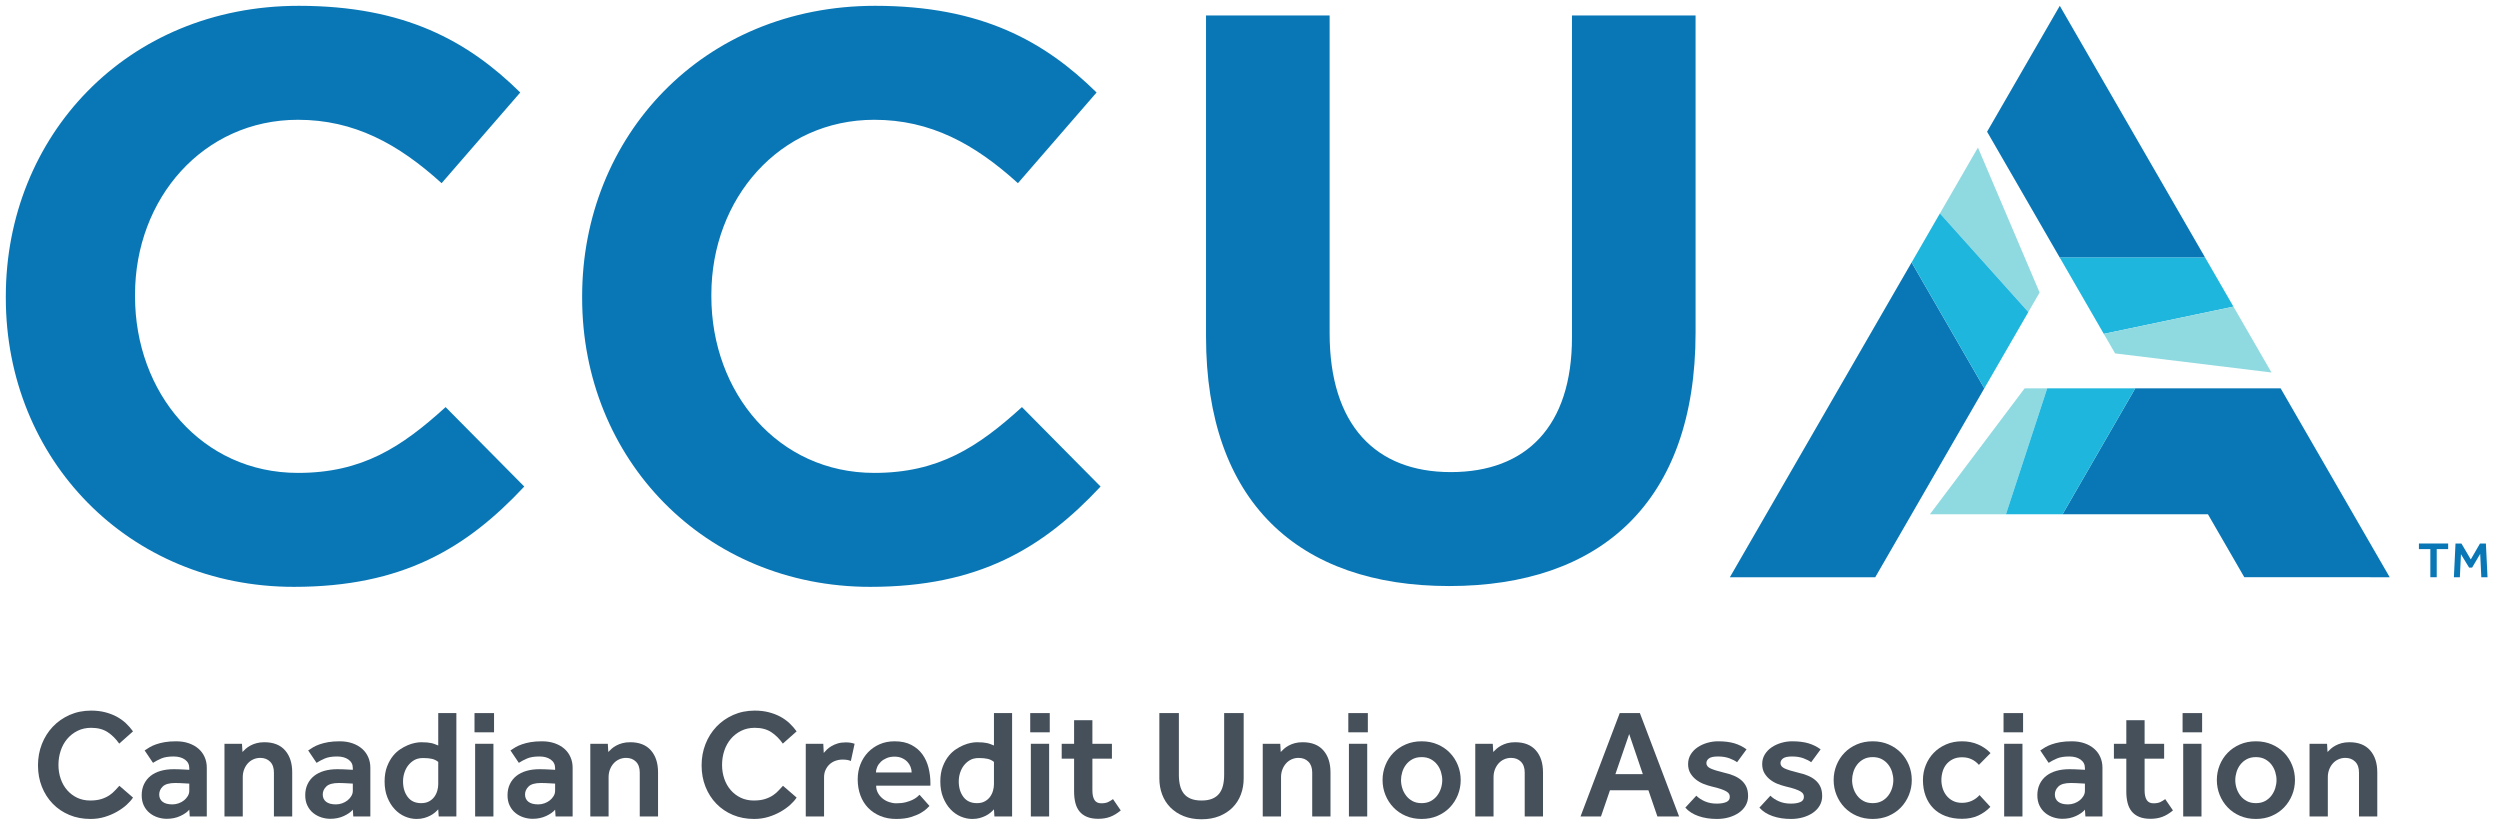 <?xml version="1.0" encoding="UTF-8"?>
<svg xmlns="http://www.w3.org/2000/svg" width="303" height="100" viewBox="0 0 303 100" fill="none">
  <path d="M16.121 96.665C15.933 96.954 15.673 97.247 15.342 97.548C15.01 97.849 14.618 98.128 14.167 98.384C13.717 98.641 13.222 98.851 12.683 99.014C12.145 99.176 11.575 99.257 10.974 99.257C10.034 99.257 9.176 99.095 8.4 98.769C7.623 98.444 6.953 97.99 6.389 97.407C5.826 96.825 5.387 96.139 5.074 95.35C4.761 94.561 4.604 93.696 4.604 92.757C4.604 91.843 4.761 90.985 5.074 90.183C5.387 89.382 5.829 88.681 6.399 88.079C6.969 87.478 7.648 87.002 8.437 86.651C9.226 86.301 10.097 86.125 11.049 86.125C11.662 86.125 12.226 86.191 12.739 86.323C13.253 86.454 13.72 86.633 14.139 86.857C14.559 87.084 14.931 87.35 15.257 87.656C15.583 87.964 15.871 88.292 16.121 88.642L14.449 90.127C14.048 89.551 13.582 89.087 13.05 88.737C12.517 88.386 11.85 88.211 11.049 88.211C10.435 88.211 9.884 88.333 9.395 88.578C8.907 88.821 8.49 89.147 8.146 89.554C7.801 89.961 7.538 90.437 7.357 90.981C7.175 91.527 7.084 92.1 7.084 92.701C7.084 93.302 7.175 93.866 7.357 94.392C7.538 94.918 7.798 95.375 8.137 95.763C8.475 96.151 8.879 96.459 9.348 96.684C9.818 96.909 10.347 97.022 10.936 97.022C11.474 97.022 11.935 96.959 12.317 96.834C12.699 96.709 13.024 96.552 13.294 96.364C13.563 96.176 13.788 95.98 13.97 95.773C14.152 95.566 14.318 95.388 14.468 95.237L16.121 96.665" fill="#46505B"></path>
  <path d="M22.941 94.974C22.715 94.962 22.496 94.949 22.283 94.937C22.108 94.924 21.923 94.915 21.729 94.909C21.535 94.902 21.369 94.899 21.231 94.899C20.517 94.899 20.016 95.04 19.728 95.322C19.44 95.603 19.296 95.926 19.296 96.289C19.296 96.666 19.43 96.959 19.7 97.172C19.969 97.385 20.367 97.492 20.893 97.492C21.156 97.492 21.41 97.448 21.654 97.36C21.898 97.272 22.114 97.153 22.302 97.004C22.49 96.853 22.643 96.677 22.762 96.478C22.881 96.276 22.941 96.064 22.941 95.838V94.974ZM22.941 98.131C22.703 98.419 22.34 98.675 21.851 98.901C21.363 99.126 20.818 99.239 20.217 99.239C19.853 99.239 19.493 99.183 19.136 99.07C18.779 98.957 18.453 98.785 18.159 98.553C17.865 98.322 17.627 98.025 17.445 97.661C17.264 97.298 17.173 96.872 17.173 96.383C17.173 95.883 17.267 95.435 17.455 95.04C17.643 94.646 17.906 94.314 18.244 94.044C18.582 93.775 18.989 93.571 19.465 93.433C19.941 93.296 20.467 93.227 21.043 93.227C21.218 93.227 21.413 93.23 21.626 93.236C21.838 93.243 22.045 93.252 22.246 93.264C22.471 93.277 22.703 93.29 22.941 93.302V93.095C22.941 92.657 22.765 92.312 22.415 92.062C22.064 91.812 21.607 91.686 21.043 91.686C20.417 91.686 19.916 91.768 19.54 91.931C19.165 92.094 18.832 92.269 18.544 92.457L17.53 90.953C17.705 90.828 17.906 90.7 18.131 90.569C18.357 90.437 18.62 90.318 18.92 90.212C19.221 90.105 19.568 90.017 19.963 89.948C20.358 89.88 20.818 89.845 21.344 89.845C21.907 89.845 22.418 89.923 22.875 90.08C23.332 90.237 23.723 90.456 24.049 90.738C24.375 91.019 24.625 91.358 24.801 91.752C24.976 92.147 25.064 92.575 25.064 93.04V98.957H22.997L22.941 98.131" fill="#46505B"></path>
  <path d="M27.206 90.146H29.329L29.386 91.141C29.498 91.016 29.633 90.885 29.79 90.747C29.946 90.609 30.134 90.482 30.353 90.362C30.572 90.243 30.82 90.146 31.095 90.071C31.37 89.996 31.684 89.958 32.035 89.958C33.137 89.958 33.976 90.287 34.552 90.945C35.128 91.602 35.416 92.488 35.416 93.603V98.957H33.199V93.621C33.199 93.058 33.046 92.623 32.739 92.316C32.432 92.009 32.035 91.856 31.546 91.856C31.245 91.856 30.964 91.915 30.701 92.034C30.438 92.153 30.212 92.319 30.024 92.532C29.836 92.745 29.689 92.992 29.583 93.275C29.476 93.556 29.423 93.86 29.423 94.185V98.957H27.206V90.146" fill="#46505B"></path>
  <path d="M42.762 94.974C42.537 94.962 42.318 94.949 42.105 94.937C41.929 94.924 41.744 94.915 41.55 94.909C41.356 94.902 41.19 94.899 41.052 94.899C40.339 94.899 39.838 95.04 39.55 95.322C39.261 95.603 39.117 95.926 39.117 96.289C39.117 96.666 39.252 96.959 39.522 97.172C39.791 97.385 40.189 97.492 40.714 97.492C40.977 97.492 41.231 97.448 41.475 97.36C41.719 97.272 41.935 97.153 42.123 97.004C42.311 96.853 42.465 96.677 42.584 96.478C42.703 96.276 42.762 96.064 42.762 95.838V94.974ZM42.762 98.131C42.524 98.419 42.161 98.675 41.672 98.901C41.184 99.126 40.639 99.239 40.038 99.239C39.674 99.239 39.315 99.183 38.958 99.07C38.601 98.957 38.275 98.785 37.981 98.553C37.686 98.322 37.448 98.025 37.267 97.661C37.085 97.298 36.994 96.872 36.994 96.383C36.994 95.883 37.088 95.435 37.277 95.04C37.464 94.646 37.727 94.314 38.065 94.044C38.403 93.775 38.811 93.571 39.287 93.433C39.762 93.296 40.289 93.227 40.865 93.227C41.04 93.227 41.234 93.23 41.447 93.236C41.66 93.243 41.867 93.252 42.067 93.264C42.292 93.277 42.524 93.29 42.762 93.302V93.095C42.762 92.657 42.587 92.312 42.236 92.062C41.885 91.812 41.429 91.686 40.865 91.686C40.238 91.686 39.738 91.768 39.362 91.931C38.986 92.094 38.654 92.269 38.366 92.457L37.351 90.953C37.526 90.828 37.727 90.7 37.953 90.569C38.178 90.437 38.441 90.318 38.742 90.212C39.042 90.105 39.39 90.017 39.785 89.948C40.179 89.88 40.639 89.845 41.166 89.845C41.729 89.845 42.239 89.923 42.697 90.08C43.154 90.237 43.545 90.456 43.871 90.738C44.196 91.019 44.447 91.358 44.623 91.752C44.797 92.147 44.886 92.575 44.886 93.04V98.957H42.819L42.762 98.131" fill="#46505B"></path>
  <path d="M53.114 92.344C52.901 92.169 52.653 92.047 52.372 91.977C52.09 91.909 51.73 91.874 51.291 91.874C50.853 91.874 50.49 91.959 50.202 92.128C49.913 92.297 49.663 92.519 49.45 92.795C49.262 93.045 49.115 93.336 49.009 93.668C48.902 94 48.849 94.348 48.849 94.711C48.849 95.463 49.037 96.089 49.413 96.59C49.788 97.091 50.333 97.341 51.047 97.341C51.423 97.341 51.742 97.269 52.006 97.125C52.269 96.981 52.482 96.797 52.644 96.571C52.807 96.346 52.926 96.098 53.002 95.829C53.077 95.56 53.114 95.3 53.114 95.049V92.344ZM53.114 98.093C53.002 98.218 52.863 98.35 52.701 98.488C52.537 98.625 52.346 98.751 52.128 98.863C51.908 98.976 51.664 99.069 51.395 99.145C51.125 99.22 50.822 99.257 50.483 99.257C50.008 99.257 49.538 99.157 49.075 98.957C48.611 98.757 48.198 98.462 47.835 98.074C47.471 97.686 47.177 97.21 46.952 96.646C46.726 96.083 46.613 95.438 46.613 94.711C46.613 94.022 46.714 93.418 46.914 92.898C47.114 92.379 47.365 91.937 47.666 91.574C47.916 91.272 48.192 91.023 48.492 90.822C48.792 90.622 49.096 90.456 49.403 90.324C49.71 90.193 50.008 90.099 50.296 90.042C50.584 89.986 50.834 89.958 51.047 89.958C51.335 89.958 51.573 89.967 51.761 89.986C51.949 90.005 52.118 90.03 52.269 90.061C52.418 90.092 52.557 90.133 52.682 90.183C52.807 90.233 52.951 90.29 53.114 90.353V86.426H55.312V98.957H53.171L53.114 98.093" fill="#46505B"></path>
  <path d="M57.586 90.146H59.803V98.957H57.586V90.146ZM57.511 86.426H59.878V88.756H57.511V86.426Z" fill="#46505B"></path>
  <path d="M67.279 94.974C67.054 94.962 66.835 94.949 66.621 94.937C66.446 94.924 66.261 94.915 66.067 94.909C65.873 94.902 65.707 94.899 65.57 94.899C64.856 94.899 64.355 95.04 64.067 95.322C63.779 95.603 63.634 95.926 63.634 96.289C63.634 96.666 63.769 96.959 64.038 97.172C64.308 97.385 64.706 97.492 65.231 97.492C65.494 97.492 65.748 97.448 65.992 97.36C66.236 97.272 66.452 97.153 66.64 97.004C66.828 96.853 66.982 96.677 67.101 96.478C67.22 96.276 67.279 96.064 67.279 95.838V94.974ZM67.279 98.131C67.041 98.419 66.678 98.675 66.189 98.901C65.701 99.126 65.156 99.239 64.555 99.239C64.191 99.239 63.832 99.183 63.475 99.07C63.118 98.957 62.792 98.785 62.498 98.553C62.203 98.322 61.965 98.025 61.784 97.661C61.602 97.298 61.512 96.872 61.512 96.383C61.512 95.883 61.605 95.435 61.794 95.04C61.981 94.646 62.244 94.314 62.582 94.044C62.92 93.775 63.328 93.571 63.803 93.433C64.279 93.296 64.806 93.227 65.382 93.227C65.557 93.227 65.751 93.23 65.964 93.236C66.177 93.243 66.383 93.252 66.584 93.264C66.809 93.277 67.041 93.29 67.279 93.302V93.095C67.279 92.657 67.104 92.312 66.753 92.062C66.402 91.812 65.946 91.686 65.382 91.686C64.755 91.686 64.254 91.768 63.879 91.931C63.503 92.094 63.171 92.269 62.883 92.457L61.868 90.953C62.044 90.828 62.244 90.7 62.469 90.569C62.695 90.437 62.958 90.318 63.259 90.212C63.559 90.105 63.907 90.017 64.302 89.948C64.696 89.88 65.156 89.845 65.683 89.845C66.246 89.845 66.756 89.923 67.213 90.08C67.671 90.237 68.062 90.456 68.388 90.738C68.713 91.019 68.963 91.358 69.139 91.752C69.315 92.147 69.403 92.575 69.403 93.04V98.957H67.336L67.279 98.131" fill="#46505B"></path>
  <path d="M71.545 90.146H73.668L73.725 91.141C73.837 91.016 73.971 90.885 74.129 90.747C74.285 90.609 74.472 90.482 74.692 90.362C74.911 90.243 75.158 90.146 75.434 90.071C75.71 89.996 76.023 89.958 76.374 89.958C77.475 89.958 78.315 90.287 78.891 90.945C79.467 91.602 79.755 92.488 79.755 93.603V98.957H77.538V93.621C77.538 93.058 77.384 92.623 77.078 92.316C76.771 92.009 76.374 91.856 75.885 91.856C75.584 91.856 75.302 91.915 75.039 92.034C74.776 92.153 74.551 92.319 74.364 92.532C74.175 92.745 74.028 92.992 73.922 93.275C73.815 93.556 73.762 93.86 73.762 94.185V98.957H71.545V90.146" fill="#46505B"></path>
  <path d="M96.551 96.665C96.363 96.954 96.103 97.247 95.771 97.548C95.439 97.849 95.048 98.128 94.597 98.384C94.146 98.641 93.651 98.851 93.113 99.014C92.574 99.176 92.004 99.257 91.403 99.257C90.463 99.257 89.606 99.095 88.829 98.769C88.053 98.444 87.382 97.99 86.819 97.407C86.255 96.825 85.817 96.139 85.504 95.35C85.191 94.561 85.034 93.696 85.034 92.757C85.034 91.843 85.191 90.985 85.504 90.183C85.817 89.382 86.258 88.681 86.828 88.079C87.398 87.478 88.078 87.002 88.867 86.651C89.656 86.301 90.526 86.125 91.478 86.125C92.092 86.125 92.656 86.191 93.169 86.323C93.682 86.454 94.149 86.633 94.569 86.857C94.988 87.084 95.361 87.35 95.687 87.656C96.012 87.964 96.3 88.292 96.551 88.642L94.879 90.127C94.478 89.551 94.011 89.087 93.479 88.737C92.947 88.386 92.28 88.211 91.478 88.211C90.864 88.211 90.313 88.333 89.825 88.578C89.337 88.821 88.919 89.147 88.576 89.554C88.231 89.961 87.968 90.437 87.786 90.981C87.605 91.527 87.514 92.1 87.514 92.701C87.514 93.302 87.605 93.866 87.786 94.392C87.968 94.918 88.228 95.375 88.566 95.763C88.904 96.151 89.308 96.459 89.778 96.684C90.247 96.909 90.777 97.022 91.365 97.022C91.903 97.022 92.364 96.959 92.746 96.834C93.129 96.709 93.454 96.552 93.724 96.364C93.992 96.176 94.218 95.98 94.399 95.773C94.581 95.566 94.747 95.388 94.897 95.237L96.551 96.665" fill="#46505B"></path>
  <path d="M97.659 90.146H99.782L99.839 91.254C99.939 91.129 100.068 90.992 100.224 90.841C100.381 90.691 100.565 90.553 100.778 90.428C100.991 90.302 101.238 90.196 101.521 90.108C101.802 90.021 102.124 89.977 102.488 89.977C102.701 89.977 102.892 89.989 103.061 90.014C103.23 90.04 103.402 90.083 103.578 90.146L103.127 92.232C102.976 92.169 102.823 92.125 102.666 92.1C102.51 92.075 102.325 92.062 102.112 92.062C101.811 92.062 101.523 92.113 101.248 92.212C100.973 92.312 100.734 92.457 100.534 92.645C100.333 92.832 100.174 93.058 100.055 93.321C99.936 93.584 99.876 93.878 99.876 94.204V98.957H97.659V90.146" fill="#46505B"></path>
  <path d="M110.492 93.621C110.492 93.396 110.447 93.171 110.36 92.945C110.272 92.72 110.144 92.516 109.975 92.335C109.806 92.153 109.59 92.003 109.327 91.884C109.064 91.764 108.763 91.705 108.425 91.705C108.061 91.705 107.739 91.764 107.458 91.884C107.176 92.003 106.941 92.153 106.753 92.335C106.565 92.516 106.421 92.72 106.321 92.945C106.22 93.171 106.17 93.396 106.17 93.621H110.492ZM112.652 97.679C112.614 97.717 112.511 97.82 112.342 97.99C112.173 98.159 111.929 98.337 111.609 98.525C111.29 98.713 110.883 98.882 110.388 99.032C109.893 99.183 109.302 99.257 108.613 99.257C107.911 99.257 107.273 99.139 106.697 98.901C106.12 98.663 105.629 98.335 105.221 97.914C104.814 97.495 104.501 96.99 104.283 96.403C104.063 95.813 103.953 95.162 103.953 94.448C103.953 93.797 104.063 93.193 104.283 92.635C104.501 92.078 104.809 91.593 105.203 91.179C105.597 90.766 106.067 90.44 106.612 90.202C107.157 89.964 107.761 89.845 108.425 89.845C109.226 89.845 109.906 89.992 110.463 90.287C111.021 90.581 111.469 90.966 111.806 91.442C112.145 91.918 112.39 92.457 112.539 93.058C112.69 93.659 112.765 94.273 112.765 94.899V95.219H106.189C106.189 95.544 106.261 95.838 106.405 96.101C106.549 96.364 106.737 96.59 106.969 96.778C107.2 96.966 107.463 97.11 107.758 97.21C108.052 97.311 108.343 97.36 108.632 97.36C109.057 97.36 109.43 97.32 109.749 97.239C110.069 97.157 110.341 97.063 110.567 96.956C110.792 96.85 110.977 96.737 111.121 96.618C111.265 96.499 111.375 96.403 111.45 96.327L112.652 97.679" fill="#46505B"></path>
  <path d="M120.467 92.344C120.254 92.169 120.007 92.047 119.725 91.977C119.443 91.909 119.083 91.874 118.645 91.874C118.207 91.874 117.843 91.959 117.555 92.128C117.267 92.297 117.017 92.519 116.804 92.795C116.616 93.045 116.468 93.336 116.362 93.668C116.255 94 116.202 94.348 116.202 94.711C116.202 95.463 116.39 96.089 116.766 96.59C117.142 97.091 117.687 97.341 118.401 97.341C118.777 97.341 119.096 97.269 119.358 97.125C119.622 96.981 119.834 96.797 119.998 96.571C120.16 96.346 120.279 96.098 120.354 95.829C120.43 95.56 120.467 95.3 120.467 95.049V92.344ZM120.467 98.093C120.354 98.218 120.217 98.35 120.054 98.488C119.891 98.625 119.7 98.751 119.481 98.863C119.261 98.976 119.018 99.069 118.748 99.145C118.478 99.22 118.175 99.257 117.837 99.257C117.361 99.257 116.891 99.157 116.428 98.957C115.964 98.757 115.551 98.462 115.188 98.074C114.824 97.686 114.531 97.21 114.305 96.646C114.08 96.083 113.967 95.438 113.967 94.711C113.967 94.022 114.067 93.418 114.267 92.898C114.467 92.379 114.718 91.937 115.019 91.574C115.269 91.272 115.545 91.023 115.846 90.822C116.146 90.622 116.45 90.456 116.757 90.324C117.063 90.193 117.361 90.099 117.649 90.042C117.937 89.986 118.187 89.958 118.401 89.958C118.689 89.958 118.927 89.967 119.114 89.986C119.303 90.005 119.472 90.03 119.622 90.061C119.772 90.092 119.91 90.133 120.036 90.183C120.16 90.233 120.304 90.29 120.467 90.353V86.426H122.666V98.957H120.523L120.467 98.093" fill="#46505B"></path>
  <path d="M124.938 90.146H127.155V98.957H124.938V90.146ZM124.863 86.426H127.23V88.756H124.863V86.426Z" fill="#46505B"></path>
  <path d="M130.18 91.949H128.678V90.146H130.18V87.29H132.398V90.146H134.765V91.949H132.398V95.801C132.398 96.302 132.482 96.687 132.651 96.956C132.82 97.225 133.093 97.36 133.469 97.36C133.819 97.36 134.098 97.311 134.304 97.21C134.511 97.11 134.708 96.99 134.896 96.853L135.836 98.225C135.397 98.588 134.965 98.848 134.539 99.004C134.113 99.161 133.637 99.239 133.112 99.239C132.573 99.239 132.116 99.161 131.74 99.004C131.364 98.848 131.06 98.625 130.829 98.337C130.597 98.05 130.431 97.701 130.331 97.294C130.23 96.888 130.18 96.439 130.18 95.951V91.949" fill="#46505B"></path>
  <path d="M140.513 86.426H142.88V93.922C142.88 94.398 142.927 94.827 143.021 95.208C143.115 95.591 143.268 95.916 143.482 96.186C143.695 96.456 143.976 96.662 144.327 96.806C144.677 96.951 145.11 97.022 145.623 97.022C146.137 97.022 146.569 96.951 146.92 96.806C147.27 96.662 147.552 96.456 147.765 96.186C147.978 95.916 148.132 95.591 148.225 95.208C148.319 94.827 148.367 94.398 148.367 93.922V86.426H150.734V94.335C150.734 95.037 150.621 95.688 150.395 96.289C150.17 96.89 149.838 97.414 149.399 97.858C148.961 98.303 148.425 98.653 147.793 98.91C147.161 99.167 146.437 99.295 145.623 99.295C144.809 99.295 144.085 99.167 143.453 98.91C142.82 98.653 142.285 98.303 141.847 97.858C141.408 97.414 141.076 96.89 140.851 96.289C140.626 95.688 140.513 95.037 140.513 94.335V86.426" fill="#46505B"></path>
  <path d="M153.045 90.146H155.168L155.225 91.141C155.337 91.016 155.471 90.885 155.629 90.747C155.785 90.609 155.973 90.482 156.192 90.362C156.411 90.243 156.658 90.146 156.934 90.071C157.21 89.996 157.523 89.958 157.873 89.958C158.976 89.958 159.815 90.287 160.391 90.945C160.967 91.602 161.255 92.488 161.255 93.603V98.957H159.039V93.621C159.039 93.058 158.884 92.623 158.578 92.316C158.271 92.009 157.873 91.856 157.385 91.856C157.084 91.856 156.802 91.915 156.539 92.034C156.276 92.153 156.051 92.319 155.864 92.532C155.675 92.745 155.528 92.992 155.422 93.275C155.315 93.556 155.262 93.86 155.262 94.185V98.957H153.045V90.146" fill="#46505B"></path>
  <path d="M163.49 90.146H165.707V98.957H163.49V90.146ZM163.415 86.426H165.783V88.756H163.415V86.426Z" fill="#46505B"></path>
  <path d="M172.302 97.341C172.728 97.341 173.097 97.257 173.41 97.088C173.723 96.918 173.983 96.696 174.19 96.421C174.397 96.146 174.55 95.845 174.65 95.519C174.75 95.194 174.801 94.868 174.801 94.542C174.801 94.229 174.75 93.906 174.65 93.574C174.55 93.243 174.397 92.942 174.19 92.673C173.983 92.404 173.723 92.184 173.41 92.015C173.097 91.846 172.728 91.762 172.302 91.762C171.876 91.762 171.507 91.846 171.193 92.015C170.88 92.184 170.62 92.404 170.414 92.673C170.207 92.942 170.053 93.243 169.953 93.574C169.853 93.906 169.803 94.229 169.803 94.542C169.803 94.868 169.853 95.194 169.953 95.519C170.053 95.845 170.207 96.146 170.414 96.421C170.62 96.696 170.88 96.918 171.193 97.088C171.507 97.257 171.876 97.341 172.302 97.341ZM167.567 94.542C167.567 93.903 167.683 93.299 167.915 92.729C168.147 92.159 168.469 91.661 168.883 91.236C169.296 90.81 169.793 90.471 170.376 90.221C170.958 89.97 171.6 89.845 172.302 89.845C173.004 89.845 173.645 89.97 174.228 90.221C174.81 90.471 175.308 90.81 175.721 91.236C176.135 91.661 176.457 92.159 176.689 92.729C176.92 93.299 177.036 93.903 177.036 94.542C177.036 95.18 176.92 95.785 176.689 96.355C176.457 96.925 176.135 97.426 175.721 97.858C175.308 98.29 174.81 98.632 174.228 98.882C173.645 99.133 173.004 99.257 172.302 99.257C171.6 99.257 170.958 99.133 170.376 98.882C169.793 98.632 169.296 98.29 168.883 97.858C168.469 97.426 168.147 96.925 167.915 96.355C167.683 95.785 167.567 95.18 167.567 94.542Z" fill="#46505B"></path>
  <path d="M178.802 90.146H180.924L180.981 91.141C181.094 91.016 181.228 90.885 181.385 90.747C181.541 90.609 181.729 90.482 181.949 90.362C182.168 90.243 182.415 90.146 182.691 90.071C182.966 89.996 183.28 89.958 183.63 89.958C184.732 89.958 185.571 90.287 186.148 90.945C186.723 91.602 187.012 92.488 187.012 93.603V98.957H184.795V93.621C184.795 93.058 184.641 92.623 184.334 92.316C184.027 92.009 183.63 91.856 183.142 91.856C182.841 91.856 182.559 91.915 182.296 92.034C182.033 92.153 181.808 92.319 181.62 92.532C181.432 92.745 181.285 92.992 181.178 93.275C181.072 93.556 181.018 93.86 181.018 94.185V98.957H178.802V90.146" fill="#46505B"></path>
  <path d="M199.111 93.828L197.458 88.963L195.786 93.828H199.111ZM196.311 86.426H198.754L203.508 98.957H200.877L199.788 95.782H195.128L194.038 98.957H191.559L196.311 86.426Z" fill="#46505B"></path>
  <path d="M205.593 96.439C205.869 96.716 206.216 96.944 206.636 97.125C207.055 97.307 207.534 97.398 208.073 97.398C208.549 97.398 208.931 97.335 209.219 97.21C209.507 97.085 209.651 96.878 209.651 96.59C209.651 96.464 209.626 96.349 209.576 96.243C209.526 96.136 209.419 96.033 209.256 95.933C209.094 95.832 208.868 95.732 208.58 95.631C208.292 95.532 207.904 95.425 207.415 95.312C207.114 95.237 206.801 95.137 206.476 95.012C206.15 94.886 205.847 94.714 205.565 94.495C205.283 94.276 205.051 94.013 204.869 93.706C204.688 93.4 204.597 93.033 204.597 92.607C204.597 92.169 204.704 91.778 204.916 91.433C205.129 91.088 205.408 90.8 205.753 90.569C206.097 90.337 206.485 90.158 206.918 90.033C207.349 89.909 207.785 89.845 208.223 89.845C209 89.845 209.66 89.927 210.205 90.089C210.75 90.252 211.241 90.496 211.68 90.822L210.534 92.382C210.296 92.206 209.983 92.047 209.595 91.902C209.206 91.759 208.749 91.686 208.223 91.686C207.697 91.686 207.331 91.764 207.124 91.921C206.918 92.078 206.814 92.269 206.814 92.494C206.814 92.77 206.986 92.986 207.331 93.143C207.675 93.299 208.21 93.465 208.937 93.641C209.388 93.741 209.792 93.866 210.149 94.016C210.506 94.166 210.813 94.354 211.07 94.58C211.326 94.805 211.524 95.072 211.662 95.378C211.799 95.685 211.868 96.052 211.868 96.478C211.868 96.903 211.768 97.289 211.567 97.633C211.367 97.977 211.094 98.268 210.75 98.506C210.405 98.744 210.005 98.929 209.548 99.061C209.091 99.192 208.605 99.257 208.092 99.257C207.265 99.257 206.52 99.142 205.856 98.91C205.192 98.679 204.66 98.337 204.259 97.886L205.593 96.439" fill="#46505B"></path>
  <path d="M214.573 96.439C214.848 96.716 215.196 96.944 215.616 97.125C216.035 97.307 216.514 97.398 217.053 97.398C217.529 97.398 217.911 97.335 218.199 97.21C218.487 97.085 218.632 96.878 218.632 96.59C218.632 96.464 218.606 96.349 218.556 96.243C218.506 96.136 218.399 96.033 218.237 95.933C218.074 95.832 217.849 95.732 217.56 95.631C217.272 95.532 216.884 95.425 216.395 95.312C216.095 95.237 215.782 95.137 215.456 95.012C215.13 94.886 214.826 94.714 214.545 94.495C214.263 94.276 214.031 94.013 213.85 93.706C213.668 93.4 213.577 93.033 213.577 92.607C213.577 92.169 213.683 91.778 213.897 91.433C214.109 91.088 214.388 90.8 214.733 90.569C215.077 90.337 215.465 90.158 215.898 90.033C216.33 89.909 216.765 89.845 217.203 89.845C217.98 89.845 218.64 89.927 219.185 90.089C219.73 90.252 220.222 90.496 220.66 90.822L219.514 92.382C219.276 92.206 218.963 92.047 218.575 91.902C218.186 91.759 217.73 91.686 217.203 91.686C216.677 91.686 216.311 91.764 216.104 91.921C215.898 92.078 215.794 92.269 215.794 92.494C215.794 92.77 215.966 92.986 216.311 93.143C216.655 93.299 217.191 93.465 217.917 93.641C218.368 93.741 218.772 93.866 219.129 94.016C219.486 94.166 219.793 94.354 220.05 94.58C220.306 94.805 220.504 95.072 220.642 95.378C220.779 95.685 220.848 96.052 220.848 96.478C220.848 96.903 220.748 97.289 220.548 97.633C220.347 97.977 220.075 98.268 219.73 98.506C219.386 98.744 218.985 98.929 218.528 99.061C218.07 99.192 217.586 99.257 217.072 99.257C216.245 99.257 215.5 99.142 214.836 98.91C214.172 98.679 213.639 98.337 213.239 97.886L214.573 96.439" fill="#46505B"></path>
  <path d="M226.974 97.341C227.399 97.341 227.768 97.257 228.082 97.088C228.395 96.918 228.655 96.696 228.861 96.421C229.068 96.146 229.221 95.845 229.322 95.519C229.422 95.194 229.472 94.868 229.472 94.542C229.472 94.229 229.422 93.906 229.322 93.574C229.221 93.243 229.068 92.942 228.861 92.673C228.655 92.404 228.395 92.184 228.082 92.015C227.768 91.846 227.399 91.762 226.974 91.762C226.547 91.762 226.178 91.846 225.865 92.015C225.552 92.184 225.292 92.404 225.085 92.673C224.878 92.942 224.725 93.243 224.625 93.574C224.524 93.906 224.474 94.229 224.474 94.542C224.474 94.868 224.524 95.194 224.625 95.519C224.725 95.845 224.878 96.146 225.085 96.421C225.292 96.696 225.552 96.918 225.865 97.088C226.178 97.257 226.547 97.341 226.974 97.341ZM222.238 94.542C222.238 93.903 222.355 93.299 222.587 92.729C222.818 92.159 223.14 91.661 223.554 91.236C223.967 90.81 224.465 90.471 225.047 90.221C225.63 89.97 226.271 89.845 226.974 89.845C227.674 89.845 228.316 89.97 228.899 90.221C229.481 90.471 229.979 90.81 230.393 91.236C230.806 91.661 231.128 92.159 231.36 92.729C231.592 93.299 231.708 93.903 231.708 94.542C231.708 95.18 231.592 95.785 231.36 96.355C231.128 96.925 230.806 97.426 230.393 97.858C229.979 98.29 229.481 98.632 228.899 98.882C228.316 99.133 227.674 99.257 226.974 99.257C226.271 99.257 225.63 99.133 225.047 98.882C224.465 98.632 223.967 98.29 223.554 97.858C223.14 97.426 222.818 96.925 222.587 96.355C222.355 95.785 222.238 95.18 222.238 94.542" fill="#46505B"></path>
  <path d="M241.234 97.792C240.82 98.231 240.332 98.582 239.768 98.845C239.204 99.108 238.547 99.239 237.795 99.239C237.044 99.239 236.373 99.126 235.785 98.901C235.196 98.675 234.702 98.356 234.301 97.943C233.9 97.529 233.593 97.034 233.381 96.459C233.167 95.883 233.061 95.244 233.061 94.542C233.061 93.903 233.176 93.299 233.408 92.729C233.64 92.159 233.962 91.661 234.376 91.236C234.789 90.81 235.287 90.472 235.87 90.221C236.452 89.97 237.094 89.845 237.795 89.845C238.509 89.845 239.161 89.974 239.749 90.23C240.338 90.487 240.839 90.835 241.252 91.272L239.843 92.701C239.593 92.413 239.298 92.187 238.96 92.024C238.622 91.862 238.234 91.781 237.795 91.781C237.369 91.781 237 91.859 236.687 92.015C236.373 92.172 236.114 92.376 235.907 92.626C235.701 92.877 235.547 93.171 235.447 93.509C235.347 93.847 235.297 94.192 235.297 94.542C235.297 94.88 235.347 95.213 235.447 95.538C235.547 95.864 235.701 96.158 235.907 96.421C236.114 96.684 236.373 96.897 236.687 97.059C237 97.222 237.369 97.304 237.795 97.304C238.234 97.304 238.634 97.219 238.998 97.05C239.361 96.881 239.668 96.653 239.918 96.364L241.234 97.792" fill="#46505B"></path>
  <path d="M242.905 90.146H245.122V98.957H242.905V90.146ZM242.829 86.426H245.197V88.756H242.829V86.426Z" fill="#46505B"></path>
  <path d="M252.693 94.974C252.468 94.962 252.249 94.949 252.036 94.937C251.86 94.924 251.675 94.915 251.481 94.909C251.287 94.902 251.121 94.899 250.984 94.899C250.27 94.899 249.769 95.04 249.481 95.322C249.193 95.603 249.049 95.926 249.049 96.289C249.049 96.666 249.183 96.959 249.453 97.172C249.722 97.385 250.12 97.492 250.645 97.492C250.908 97.492 251.162 97.448 251.406 97.36C251.65 97.272 251.866 97.153 252.054 97.004C252.242 96.853 252.396 96.677 252.515 96.478C252.634 96.276 252.693 96.064 252.693 95.838V94.974ZM252.693 98.131C252.455 98.419 252.092 98.675 251.603 98.901C251.115 99.126 250.571 99.239 249.969 99.239C249.605 99.239 249.246 99.183 248.889 99.07C248.532 98.957 248.206 98.785 247.912 98.553C247.617 98.322 247.379 98.025 247.198 97.661C247.017 97.298 246.926 96.872 246.926 96.383C246.926 95.883 247.019 95.435 247.208 95.04C247.396 94.646 247.658 94.314 247.996 94.044C248.334 93.775 248.742 93.571 249.218 93.433C249.693 93.296 250.22 93.227 250.796 93.227C250.971 93.227 251.165 93.23 251.378 93.236C251.591 93.243 251.798 93.252 251.998 93.264C252.223 93.277 252.455 93.29 252.693 93.302V93.095C252.693 92.657 252.518 92.312 252.167 92.062C251.816 91.812 251.36 91.686 250.796 91.686C250.169 91.686 249.669 91.768 249.293 91.931C248.917 92.094 248.585 92.269 248.297 92.457L247.282 90.953C247.458 90.828 247.658 90.7 247.883 90.569C248.109 90.437 248.372 90.318 248.673 90.212C248.973 90.105 249.321 90.017 249.716 89.948C250.11 89.88 250.571 89.845 251.097 89.845C251.66 89.845 252.17 89.923 252.628 90.08C253.085 90.237 253.476 90.456 253.802 90.738C254.128 91.019 254.378 91.358 254.554 91.752C254.729 92.147 254.817 92.575 254.817 93.04V98.957H252.75L252.693 98.131" fill="#46505B"></path>
  <path d="M257.709 91.949H256.206V90.146H257.709V87.29H259.926V90.146H262.293V91.949H259.926V95.801C259.926 96.302 260.011 96.687 260.18 96.956C260.349 97.225 260.621 97.36 260.997 97.36C261.347 97.36 261.626 97.311 261.833 97.21C262.039 97.11 262.237 96.99 262.425 96.853L263.364 98.225C262.926 98.588 262.493 98.848 262.067 99.004C261.642 99.161 261.166 99.239 260.64 99.239C260.101 99.239 259.644 99.161 259.268 99.004C258.892 98.848 258.589 98.625 258.357 98.337C258.125 98.05 257.959 97.701 257.86 97.294C257.759 96.888 257.709 96.439 257.709 95.951V91.949" fill="#46505B"></path>
  <path d="M264.604 90.146H266.821V98.957H264.604V90.146ZM264.529 86.426H266.896V88.756H264.529V86.426Z" fill="#46505B"></path>
  <path d="M273.415 97.341C273.841 97.341 274.211 97.257 274.524 97.088C274.837 96.918 275.097 96.696 275.304 96.421C275.51 96.146 275.663 95.845 275.764 95.519C275.864 95.194 275.914 94.868 275.914 94.542C275.914 94.229 275.864 93.906 275.764 93.574C275.663 93.243 275.51 92.942 275.304 92.673C275.097 92.404 274.837 92.184 274.524 92.015C274.211 91.846 273.841 91.762 273.415 91.762C272.989 91.762 272.62 91.846 272.307 92.015C271.993 92.184 271.734 92.404 271.527 92.673C271.32 92.942 271.167 93.243 271.066 93.574C270.966 93.906 270.917 94.229 270.917 94.542C270.917 94.868 270.966 95.194 271.066 95.519C271.167 95.845 271.32 96.146 271.527 96.421C271.734 96.696 271.993 96.918 272.307 97.088C272.62 97.257 272.989 97.341 273.415 97.341ZM268.681 94.542C268.681 93.903 268.797 93.299 269.028 92.729C269.26 92.159 269.583 91.661 269.996 91.236C270.409 90.81 270.907 90.471 271.489 90.221C272.072 89.97 272.714 89.845 273.415 89.845C274.117 89.845 274.759 89.97 275.341 90.221C275.923 90.471 276.421 90.81 276.835 91.236C277.248 91.661 277.571 92.159 277.802 92.729C278.034 93.299 278.15 93.903 278.15 94.542C278.15 95.18 278.034 95.785 277.802 96.355C277.571 96.925 277.248 97.426 276.835 97.858C276.421 98.29 275.923 98.632 275.341 98.882C274.759 99.133 274.117 99.257 273.415 99.257C272.714 99.257 272.072 99.133 271.489 98.882C270.907 98.632 270.409 98.29 269.996 97.858C269.583 97.426 269.26 96.925 269.028 96.355C268.797 95.785 268.681 95.18 268.681 94.542Z" fill="#46505B"></path>
  <path d="M279.916 90.146H282.039L282.096 91.141C282.208 91.016 282.343 90.885 282.5 90.747C282.656 90.609 282.844 90.482 283.063 90.362C283.282 90.243 283.529 90.146 283.805 90.071C284.081 89.996 284.394 89.958 284.745 89.958C285.847 89.958 286.686 90.287 287.262 90.945C287.838 91.602 288.126 92.488 288.126 93.603V98.957H285.91V93.621C285.91 93.058 285.756 92.623 285.449 92.316C285.142 92.009 284.745 91.856 284.256 91.856C283.956 91.856 283.674 91.915 283.411 92.034C283.148 92.153 282.923 92.319 282.735 92.532C282.547 92.745 282.399 92.992 282.293 93.275C282.186 93.556 282.133 93.86 282.133 94.185V98.957H279.916V90.146" fill="#46505B"></path>
  <path d="M0.705 36.111V35.916C0.705 16.561 15.296 0.705 36.208 0.705C49.047 0.705 56.732 4.985 63.054 11.21L53.522 22.202C48.269 17.435 42.919 14.518 36.111 14.518C24.633 14.518 16.365 24.049 16.365 35.721V35.916C16.365 47.589 24.439 57.316 36.111 57.316C43.892 57.316 48.659 54.204 54.008 49.34L63.54 58.969C56.537 66.46 48.756 71.127 35.624 71.127C15.588 71.127 0.705 55.662 0.705 36.111" fill="#0977B6"></path>
  <path d="M70.556 36.111V35.916C70.556 16.561 85.146 0.705 106.059 0.705C118.898 0.705 126.582 4.985 132.905 11.21L123.372 22.202C118.12 17.435 112.769 14.518 105.962 14.518C94.484 14.518 86.216 24.049 86.216 35.721V35.916C86.216 47.589 94.289 57.316 105.962 57.316C113.742 57.316 118.509 54.204 123.859 49.34L133.39 58.969C126.388 66.46 118.606 71.127 105.474 71.127C85.438 71.127 70.556 55.662 70.556 36.111" fill="#0977B6"></path>
  <path d="M249.645 31.223H267.266L249.645 0.705L240.835 15.964L249.645 31.223" fill="#0977B6"></path>
  <path d="M249.646 31.224H267.266L270.697 37.164L254.981 40.465L249.646 31.224" fill="#1FB6DE"></path>
  <path d="M240.497 47.067L231.687 31.806L209.66 69.961H227.28L240.497 47.067" fill="#0977B6"></path>
  <path d="M245.833 37.824L235.117 25.865L239.727 17.884L247.202 35.454L245.833 37.824" fill="#8FDAE1"></path>
  <path d="M240.498 47.067L231.688 31.806L235.117 25.865L245.834 37.824L240.498 47.067" fill="#1FB6DE"></path>
  <path d="M276.412 47.067H258.792L249.981 62.328L267.602 62.327L272.01 69.96L289.63 69.961L276.412 47.067Z" fill="#0977B6"></path>
  <path d="M248.121 47.067L243.121 62.327L233.906 62.325L245.385 47.067H248.121" fill="#8FDAE1"></path>
  <path d="M254.981 40.465L270.697 37.164L275.303 45.146L256.349 42.834L254.981 40.465Z" fill="#8FDAE1"></path>
  <path d="M258.792 47.067L249.982 62.327H243.121L248.121 47.067H258.792Z" fill="#1FB6DE"></path>
  <path d="M146.17 40.78V1.873H161.15V40.391C161.15 51.48 166.693 57.218 175.837 57.218C184.98 57.218 190.524 51.675 190.524 40.877V1.873H205.504V40.293C205.504 60.914 193.929 71.029 175.642 71.029C157.355 71.029 146.17 60.817 146.17 40.78" fill="#0977B6"></path>
  <path d="M294.558 66.552H293.173V65.872H296.716V66.552H295.331V69.961H294.558V66.552Z" fill="#0977B6"></path>
  <path d="M297.607 65.872H298.324L299.459 67.803L300.575 65.872H301.291L301.488 69.961H300.734L300.599 67.129L299.618 68.796H299.256L298.269 67.172L298.135 69.961H297.411L297.607 65.872Z" fill="#0977B6"></path>
</svg>
